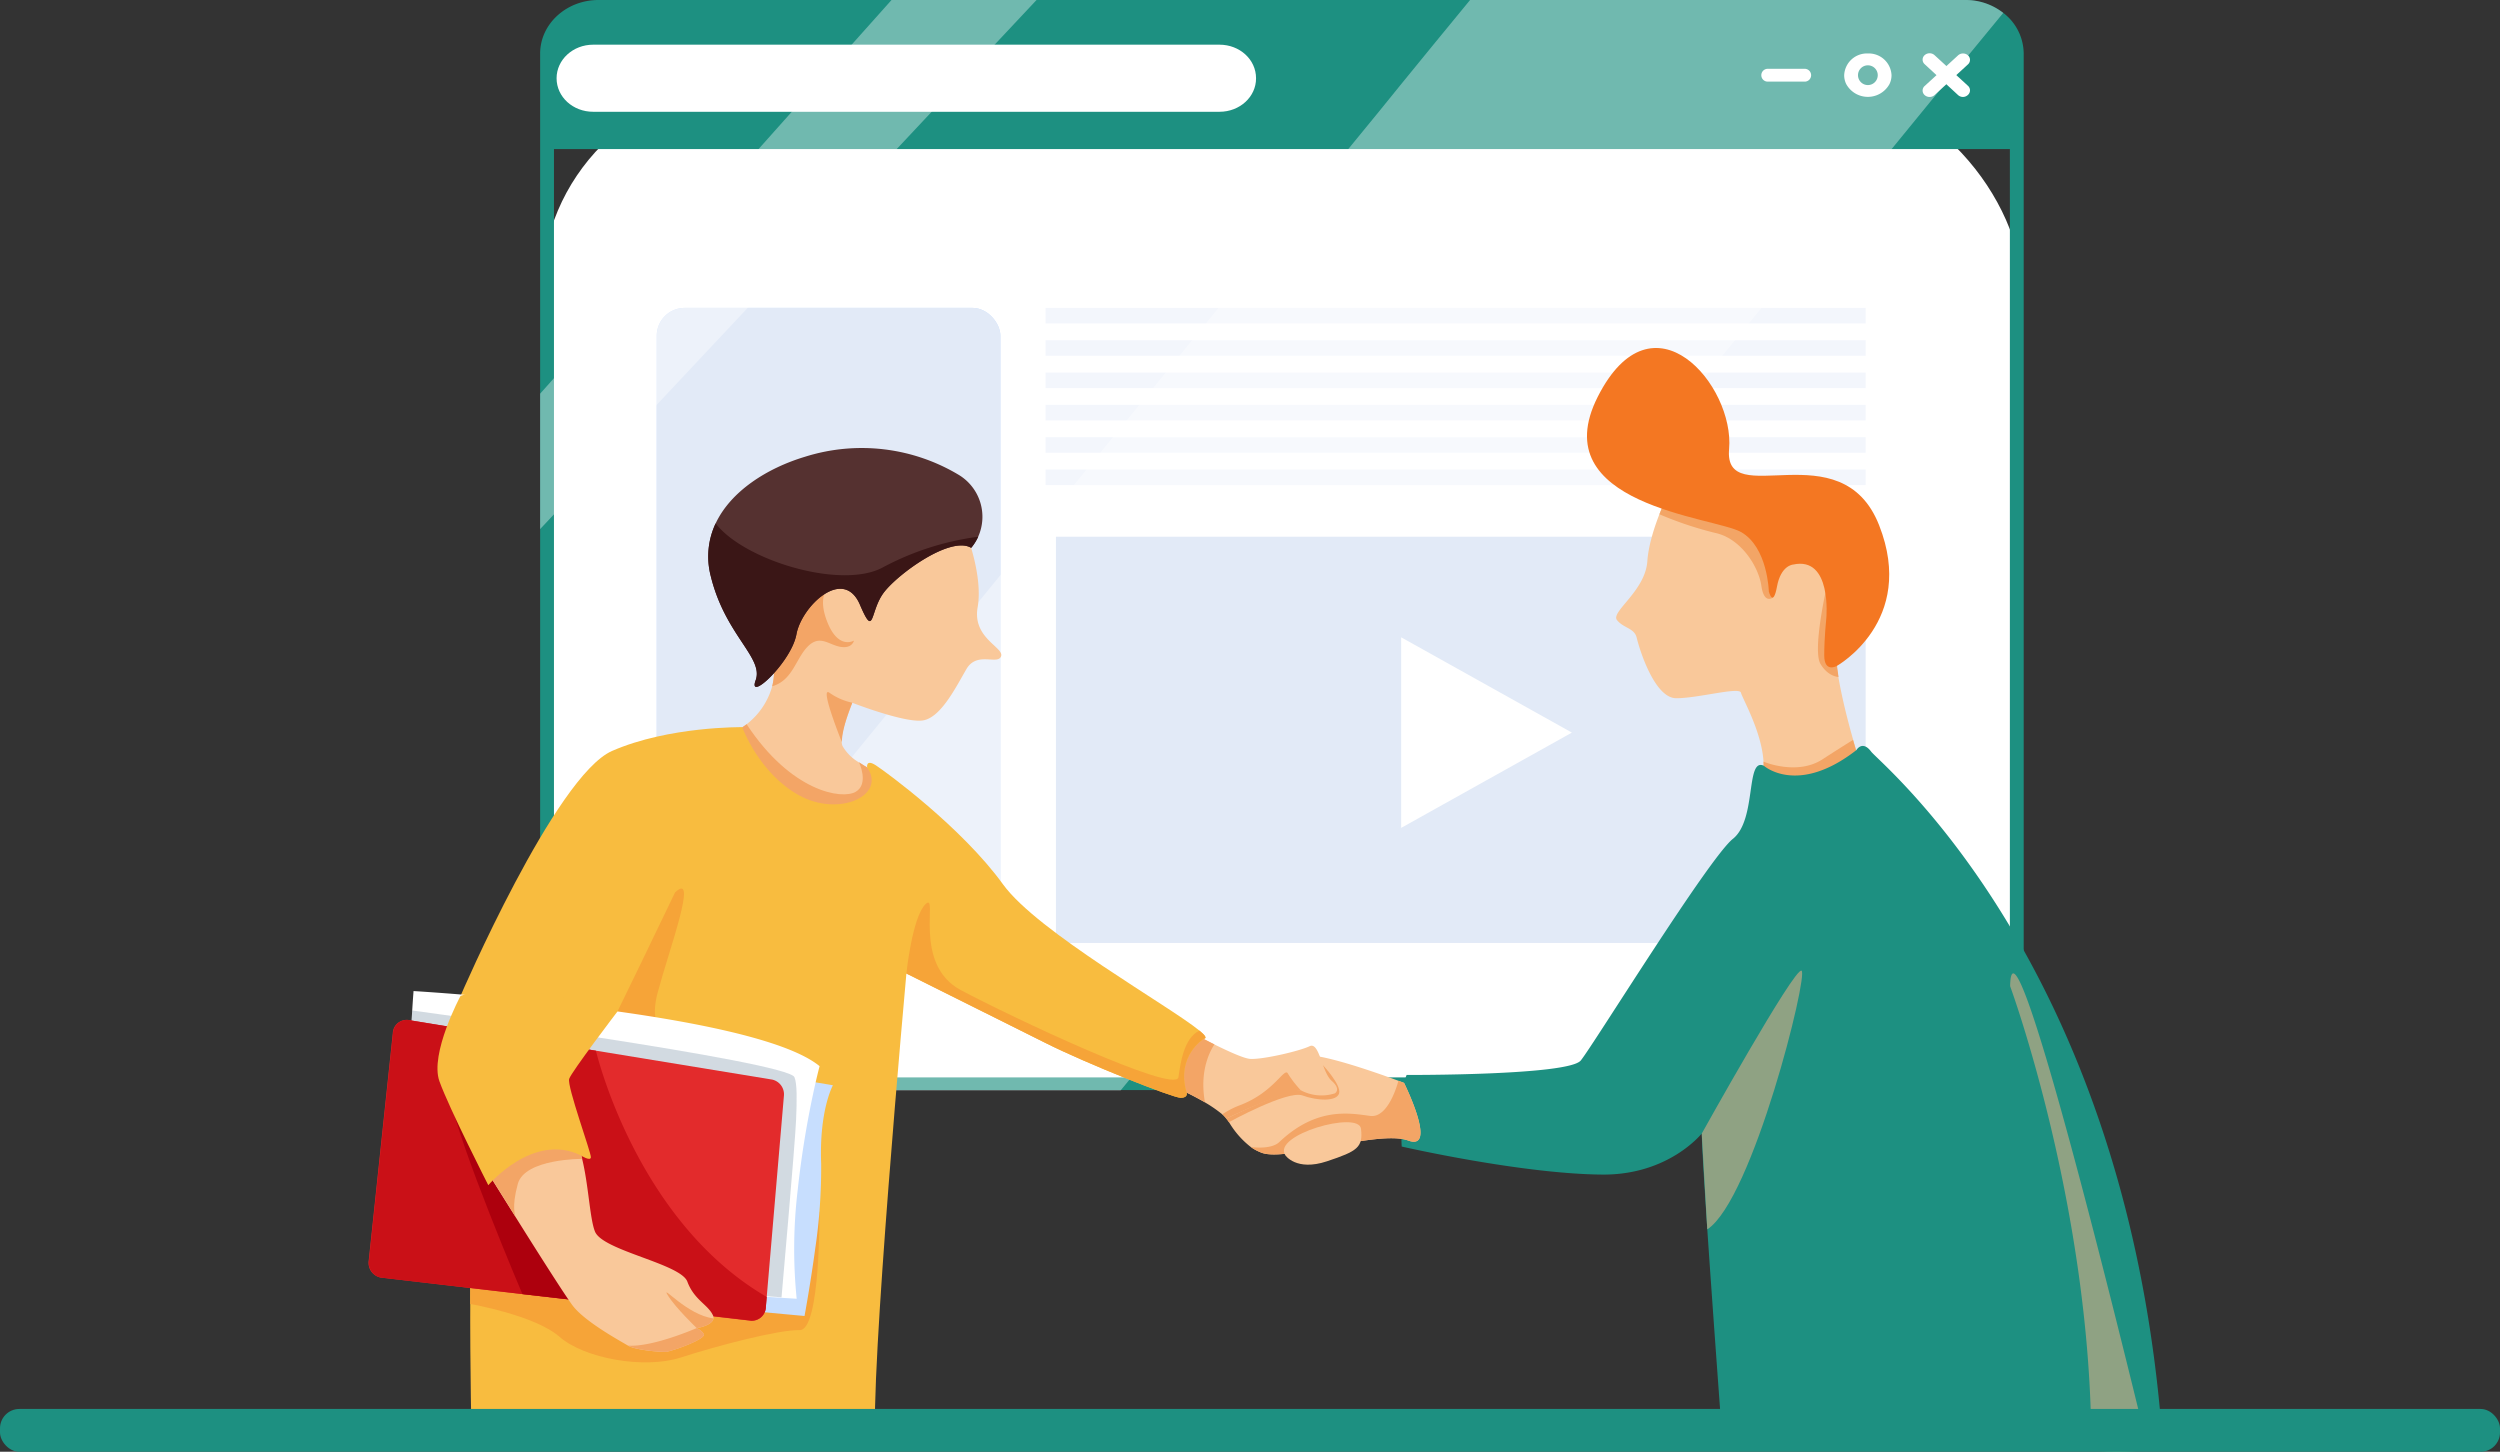 <svg xmlns="http://www.w3.org/2000/svg" xmlns:xlink="http://www.w3.org/1999/xlink" viewBox="0 0 506.35 294.04"><rect x="0" y="0" width="506.35" height="294.04" fill="#333333" stroke="none"/><defs><style>.a{fill:#c7defe;}.b,.g{fill:#fff;}.c{clip-path:url(#a);}.d{fill:#e2eaf7;}.e{fill:#f3f6fc;}.f{fill:#1d9081;}.g{opacity:0.37;}.h{fill:#f9c89a;}.i{fill:#f3a566;}.j{fill:#f47722;}.k{fill:#8fa283;}.l{fill:#f8bc3f;}.m{fill:#f6a438;}.n{fill:#133a60;opacity:0.19;}.o{fill:#e32b2c;}.p{fill:#ca1017;}.q{fill:#ad000d;}.r{fill:#553130;}.s{fill:#3a1616;}</style><clipPath id="a"><rect class="a" x="133.01" y="62.36" width="69.61" height="128.62" rx="5.65"/></clipPath></defs><rect class="b" x="109.69" y="17.04" width="299.89" height="203.46" rx="41.95"/><rect class="a" x="133.01" y="62.36" width="69.61" height="128.62" rx="5.65"/><g class="c"><rect class="d" x="133.01" y="62.36" width="69.61" height="128.62" rx="5.65"/></g><rect class="e" x="211.77" y="62.36" width="166.1" height="3.15"/><rect class="e" x="211.77" y="68.91" width="166.1" height="3.15"/><rect class="e" x="211.77" y="75.46" width="166.1" height="3.15"/><rect class="e" x="211.77" y="82" width="166.1" height="3.15"/><rect class="e" x="211.77" y="88.55" width="166.1" height="3.15"/><rect class="e" x="211.77" y="95.1" width="166.1" height="3.15"/><path class="f" d="M405.74,2.61A12.38,12.38,0,0,0,398.07,0H121.21C114.7,0,109.4,4.87,109.4,10.84V209.93a11,11,0,0,0,8.38,10.38,12.91,12.91,0,0,0,3.43.47H398.07c6.51,0,11.81-4.87,11.81-10.85V10.84A10.46,10.46,0,0,0,405.74,2.61Zm1.34,207.32c0,4.57-4,8.28-9,8.28H121.21a9.34,9.34,0,0,1-1.6-.14,8.51,8.51,0,0,1-7.41-8.14V30.19H407.08Z"/><path class="b" d="M247,22.64H120.14c-4.09,0-7.41-3-7.41-6.79h0c0-3.76,3.32-6.8,7.41-6.8H247c4.09,0,7.4,3,7.4,6.8h0C254.42,19.6,251.11,22.64,247,22.64Z"/><path class="b" d="M390.82,19.64a1.5,1.5,0,0,1-1-.38,1.23,1.23,0,0,1,0-1.84l6.77-6.21a1.5,1.5,0,0,1,2,0,1.22,1.22,0,0,1,0,1.83l-6.77,6.22A1.5,1.5,0,0,1,390.82,19.64Z"/><path class="b" d="M397.59,19.64a1.5,1.5,0,0,1-1-.38L389.82,13a1.22,1.22,0,0,1,0-1.83,1.5,1.5,0,0,1,2,0l6.77,6.21a1.23,1.23,0,0,1,0,1.84A1.5,1.5,0,0,1,397.59,19.64Z"/><path class="b" d="M378.32,10.83a4.61,4.61,0,0,0-4.8,4.4,4.08,4.08,0,0,0,.42,1.81,5,5,0,0,0,8.75,0,4.08,4.08,0,0,0,.42-1.81A4.61,4.61,0,0,0,378.32,10.83Zm-2,4.4a2,2,0,0,1,4,0,2,2,0,0,1-4,0Z"/><path class="b" d="M365.41,16.53h-7.26a1.3,1.3,0,1,1,0-2.59h7.26a1.3,1.3,0,1,1,0,2.59Z"/><path class="g" d="M405.74,2.61,393.91,17,383.13,30.19l-89.5,109.23-6.52,8-.34.41-6.52,8-51.17,62.46-1.89,2.3-.22.27H121.21a12.91,12.91,0,0,1-3.43-.47l.14-.16,1.69-2.08L254.88,52.48l4.71-5.77,13.49-16.52,6.17-7.54L283.83,17l6.53-8,7.39-9H398.07A12.38,12.38,0,0,1,405.74,2.61Z"/><polygon class="g" points="209.94 0 193.95 17.04 181.61 30.2 112.2 104.18 109.69 106.85 109.4 107.17 109.4 79.74 109.69 79.41 112.2 76.6 153.63 30.2 165.36 17.04 180.57 0 209.94 0"/><rect class="d" x="213.87" y="108.71" width="164" height="82.28"/><polygon class="b" points="283.79 129.08 283.79 167.68 318.37 148.38 283.79 129.08"/><path class="h" d="M202.75,132.94c-.69,1.81-4.88-1.07-7,2.56s-5.16,9.81-8.79,10.41-14.36-3.58-14.36-3.58c-.42,1.53-2.79,6.69-1.95,8.78a9.18,9.18,0,0,0,3.26,3.27c.93.64,1.69,1.05,1.69,1.05s5.65,3.77,3.69,7-17.7,7.53-21.74,3.91-9.21-16.59-9.21-16.59l2-2.44s.33-.2.85-.6A14.62,14.62,0,0,0,156.4,139a13.52,13.52,0,0,0-.08-6.71c-1.81-7.14.37-18.5,6.76-23.58a11.85,11.85,0,0,1,9.27-2.49,216.74,216.74,0,0,0,23.43,2s3.34,8.51,2.23,14.78S203.45,131.13,202.75,132.94Z"/><path class="i" d="M179.32,162.4c-1.95,3.21-17.7,7.53-21.74,3.91s-9.21-16.59-9.21-16.59l2-2.44s.33-.2.85-.6c9,13.69,19.29,15.31,22.08,13.7s.68-6,.68-6c.93.64,1.69,1.05,1.69,1.05S181.28,159.2,179.32,162.4Z"/><path class="h" d="M377.78,159.48c-.49,3.2-21.68,3.9-20.7-2.65a12.86,12.86,0,0,0,.1-2.57c-.35-6.07-4.32-12.86-4.56-13.95-.28-1.26-8.65,1.11-13.11,1.11s-7.53-10.18-8-12.21-2.65-1.94-4-3.61,5.72-5.86,6.14-11.92S337.91,100,337.91,100s24.6,1.39,31.57,5.71,1.75,15.27,2.09,24.68c.23,6.15,2.34,14.45,3.77,19.45.76,2.66,1.32,4.39,1.32,4.39A7.09,7.09,0,0,1,377.78,159.48Z"/><path class="i" d="M377.78,159.48c-.49,3.2-21.68,3.9-20.7-2.65a12.86,12.86,0,0,0,.1-2.57c.13.06,6.85,2.88,12-.5,2.14-1.4,4.32-2.77,6.13-3.9.76,2.66,1.32,4.39,1.32,4.39A7.09,7.09,0,0,1,377.78,159.48Z"/><path class="i" d="M336.1,104.16a72.08,72.08,0,0,0,11.31,3.78c5.21,1.11,8.78,6.83,9.34,10.73s2.42,2.3,2.42,2.3.31-7.57,1.84-8.55,6.84-1,7.95,2.58.75,5.12.75,5.12-2.56,11.68-1,14.33,3.66,2.66,3.66,2.66l-.52-3.88s5-25-.73-28.4-21.4-6.63-26.49-6a13.26,13.26,0,0,0-8,4Z"/><path class="j" d="M358.26,119.81s-.21-9-5.65-12.06-40.11-5.43-29-27.39,27.75-2.27,26.6,10.59,22.75-4,30.39,15.44S372,134.9,372,134.9s-2.52,1.4-2.52-2.16.42-7.52.42-7.52,1.21-12.63-6.74-10.87c0,0-2.46.14-3.25,4.46S358.26,119.81,358.26,119.81Z"/><path class="f" d="M438.08,293a22.41,22.41,0,0,1-3,.59,45.73,45.73,0,0,1-11.5.11H349s-4.32-57.72-4.32-64.13c0,0-6.66,8.44-20.15,8.33-16.45-.13-40.63-5.68-40.63-5.68s-.56-11,1-14.5c0,0,32.76.14,35.27-2.93s25.93-41,30.81-44.89,2.54-16.52,6.26-14.81c0,0,6.82,6.13,18.75-3.16,0,0,1.2-2.1,3,.31S431.38,195.58,438.08,293Z"/><path class="k" d="M344.67,229.6s18.75-33.7,20.21-33S355,243,345.79,249Z"/><path class="k" d="M435.08,293.62a45.73,45.73,0,0,1-11.5.11c.14-48.86-16.45-94-16.45-94C407.49,180.79,429.79,271.75,435.08,293.62Z"/><path class="h" d="M285.21,231c-6.07-2.2-24.57,4.29-29.59,2.51a9.5,9.5,0,0,1-2.28-1.19,17.81,17.81,0,0,1-5.35-6.86l-.94-2s12.54-9.1,16.83-9.72c3.59-.53,15.58,3.76,19.35,5.16.73.26,1.15.43,1.15.43S291.27,233.23,285.21,231Z"/><path class="i" d="M268,215.8s3.74,4,3.22,5.67-4.41,1.5-7.43.4-14.9,5.42-14.9,5.42l-.93-1.24L264.37,218Z"/><path class="h" d="M270.36,221.45a8.92,8.92,0,0,1-6.9-.63h0c-2.72-.35-15,5.71-15,5.71-.27-.28-.58-.55-.9-.83a27.2,27.2,0,0,0-3.54-2.44,60.26,60.26,0,0,0-7.08-3.49c-6.55-5.51,2.93-11.43,2.93-11.43s2.91,1.61,6.07,3.19c2.93,1.45,6.07,2.88,7.31,2.94,2.58.14,10-1.6,12-2.57s2.44,5.22,4.46,7S270.36,221.45,270.36,221.45Z"/><path class="i" d="M263.46,220.82c-4.81.73-15,5.71-15,5.71-.27-.28-.58-.55-.9-.83a17.14,17.14,0,0,1,3.74-1.91c6.83-2.67,8.85-7.71,9.55-6.35A21.4,21.4,0,0,0,263.46,220.82Z"/><path class="i" d="M285.21,231c-6.07-2.2-24.57,4.29-29.59,2.51a9.5,9.5,0,0,1-2.28-1.19c1.37.18,4.38.31,5.76-1,7.59-7.19,14.31-5.85,18.42-5.3,3.81.51,5.71-7.11,5.71-7.11.73.26,1.15.43,1.15.43S291.27,233.23,285.21,231Z"/><path class="h" d="M260.34,234s2.21,3.28,8.42,1.21,7.32-2.81,6.9-6.58S257.5,229.86,260.34,234Z"/><path class="i" d="M244.05,223.26a60.26,60.26,0,0,0-7.08-3.49c-6.55-5.51,2.93-11.43,2.93-11.43s2.91,1.61,6.07,3.19C244.72,213.45,243,217.37,244.05,223.26Z"/><path class="l" d="M243.78,210.41s-5.63,3.44-3.46,10.86c0,0,.42,1.08-1.19,1.08s-19-6.9-27.32-11.08l-28.23-14.09s-7.6,83.45-6.21,95.16H95.54s-1.47-59.16,2.09-68.55-4.36-22.07-4.36-22.07,19.21-44.61,30.71-49.63,26.35-4.81,26.35-4.81,3.34,9.3,11.5,13.8,17.77,0,13.8-5.65c0,0-.31-1.77,1.78-.41s17.39,12.54,25.75,24.11c7,9.65,33.7,24.61,39.77,29.61C244.14,209.73,244.53,210.33,243.78,210.41Z"/><path class="m" d="M95.24,264.11s13.08,2.26,18.09,6.65,17.15,6.59,24.56,4.19,19.84-5.65,24.08-5.55,4-24,4-24L95.24,259.78Z"/><path class="m" d="M136.73,180.74s-13.28,27.7-14.43,29.59,14.43.42,14.43.42-5.85-.95-3.55-9.62S141.54,176.24,136.73,180.74Z"/><path class="m" d="M243.78,210.41s-5.63,3.44-3.46,10.86c0,0,.42,1.08-1.19,1.08s-19-6.9-27.32-11.08l-28.23-14.09s1.18-11.49,3.9-14.07-2.79,12.13,7.11,17.42,43.57,21.19,44.09,17.64c.42-2.82,1.06-7.89,4.25-9.43C244.14,209.73,244.53,210.33,243.78,210.41Z"/><path class="a" d="M166.32,235.73a112.06,112.06,0,0,1-1.21,17.21c-1,7.39-2.16,13.6-2.16,13.6l-15.08-1.39,1-2.92,12.32-35.38,2.73-7.84,1.29.21,3.49.59S165.89,224.86,166.32,235.73Z"/><path class="b" d="M166,215.94s-.32,1.2-.8,3.28A192.46,192.46,0,0,0,161.57,241h0a100.5,100.5,0,0,0-.21,22.05s-5-.3-12.48-.83c-18.65-1.35-52.38-4.22-59.39-7.81-8.11-4.15-6.76-38.1-6-49.76.15-2.45.27-3.92.27-3.92S152.4,204.78,166,215.94Z"/><path class="n" d="M158.29,262.76c-18.65-1.34-61.79-4.75-68.8-8.34-8.11-4.15-6.76-38.1-6-49.76,0,0,76.07,10.3,77.42,13.51.57,1.36.49,4.8.33,8.68C161,232.15,158.29,262.76,158.29,262.76Z"/><path class="o" d="M158.77,222l-3.48,40.71-.17,2a2.85,2.85,0,0,1-3,2.8l-75-8.75a3.05,3.05,0,0,1-2.44-3.47l4.87-46a2.82,2.82,0,0,1,3.11-2.71l38,6.22,35.74,5.86A3.06,3.06,0,0,1,158.77,222Z"/><path class="p" d="M155.29,262.68l-.17,2a2.85,2.85,0,0,1-3,2.8l-28.9-3.37-17.4-2-28.65-3.34a3.05,3.05,0,0,1-2.44-3.47l4.87-46a2.82,2.82,0,0,1,3.11-2.71l9.89,1.62,4.1.67,24,3.93S128.75,247.23,155.29,262.68Z"/><path class="q" d="M123.21,264.11l-17.4-2S92.92,231.83,91.2,222.35s1.39-14.23,1.39-14.23l4.1.67S121.38,252.7,123.21,264.11Z"/><path class="h" d="M144.51,267c-.16,1.5-3.38,2-3.38,2s.18.09.43.24h0a2.66,2.66,0,0,1,1,1c.31.73-3.45,2.2-3.45,2.2a31.17,31.17,0,0,1-4.08,1.36c-.94.1-6.27-.32-7.84-1.26s-8.68-4.81-11.16-8.05c-1.52-2-7.33-11.16-11.56-17.92h0v0c-2.65-4.21-4.68-7.48-4.68-7.48-.75-6.71,11-14,15.18-10.44,1.39,1.18,2.29,3.45,2.94,6.09,1.3,5.31,1.55,12.13,2.6,14.71,1.57,3.87,17.35,6.49,18.71,10.14s4.08,4.61,5.12,6.69A1.31,1.31,0,0,1,144.51,267Z"/><path class="i" d="M141.13,269s-4.33-4.11-5.91-6.71c-1.45-2.39,4,4.14,9.29,4.73C144.35,268.5,141.13,269,141.13,269Z"/><path class="i" d="M117.93,234.72s-11.63-.08-13.05,5.06c-1.34,4.85-.49,6.59-.39,6.77-2.65-4.21-4.68-7.48-4.68-7.48-.75-6.71,11-14,15.18-10.44C116.38,229.81,117.28,232.08,117.93,234.72Z"/><path class="l" d="M93.27,201.72S87,213.43,89,219s9.9,21.05,9.9,21.05,9-10.7,18.61-6.1c0,0,2.1,1.36,2.17.45s-4.88-14.43-4.4-15.89,9.83-13.71,9.83-13.71S103.27,197.68,93.27,201.72Z"/><path class="i" d="M139.14,272.44a31.17,31.17,0,0,1-4.08,1.36c-.94.1-6.27-.32-7.84-1.26,5,.35,13.91-3.56,13.91-3.56s.18.09.43.24h0a2.66,2.66,0,0,1,1,1C142.9,271,139.14,272.44,139.14,272.44Z"/><path class="i" d="M170.15,131c-2.38-.45-4.16-2.53-6.6,0s-3,6.79-7.15,8a13.52,13.52,0,0,0-.08-6.71c-1.81-7.14.37-18.5,6.76-23.58a44.37,44.37,0,0,1,5.55,9.62s-3.43,1.41-1.16,7.41,5.49,4,5.49,4S172.63,131.45,170.15,131Z"/><path class="i" d="M172.63,142.33a12.41,12.41,0,0,1-4.6-2c-2.2-1.63,2.49,10,2.49,10S170.33,148,172.63,142.33Z"/><path class="r" d="M198.12,108.71h0a10.07,10.07,0,0,1-1.21,2l-.21.25c-4.14-2.48-14.73,5.2-17.65,9s-1.87,9.55-4.88,2.51c-3.35-7.8-11.82.32-12.86,6s-9.94,13.91-8.26,9.31-6.17-9.1-9.1-21.12a15.69,15.69,0,0,1,1-10.65c3.05-6.49,10.37-11.18,18.13-13.51a38.2,38.2,0,0,1,31.12,3.69A9.91,9.91,0,0,1,198.12,108.71Z"/><path class="s" d="M198.12,108.71a10.07,10.07,0,0,1-1.21,2l-.21.25c-4.14-2.48-14.73,5.2-17.65,9s-1.87,9.55-4.88,2.51c-3.35-7.8-11.82.32-12.86,6s-9.94,13.91-8.26,9.31-6.17-9.1-9.1-21.12a15.69,15.69,0,0,1,1-10.65c5.67,7.45,25.41,13.47,33.82,8.93A56.6,56.6,0,0,1,198.12,108.71Z"/><rect class="f" y="285.37" width="506.35" height="8.67" rx="3.92"/></svg>